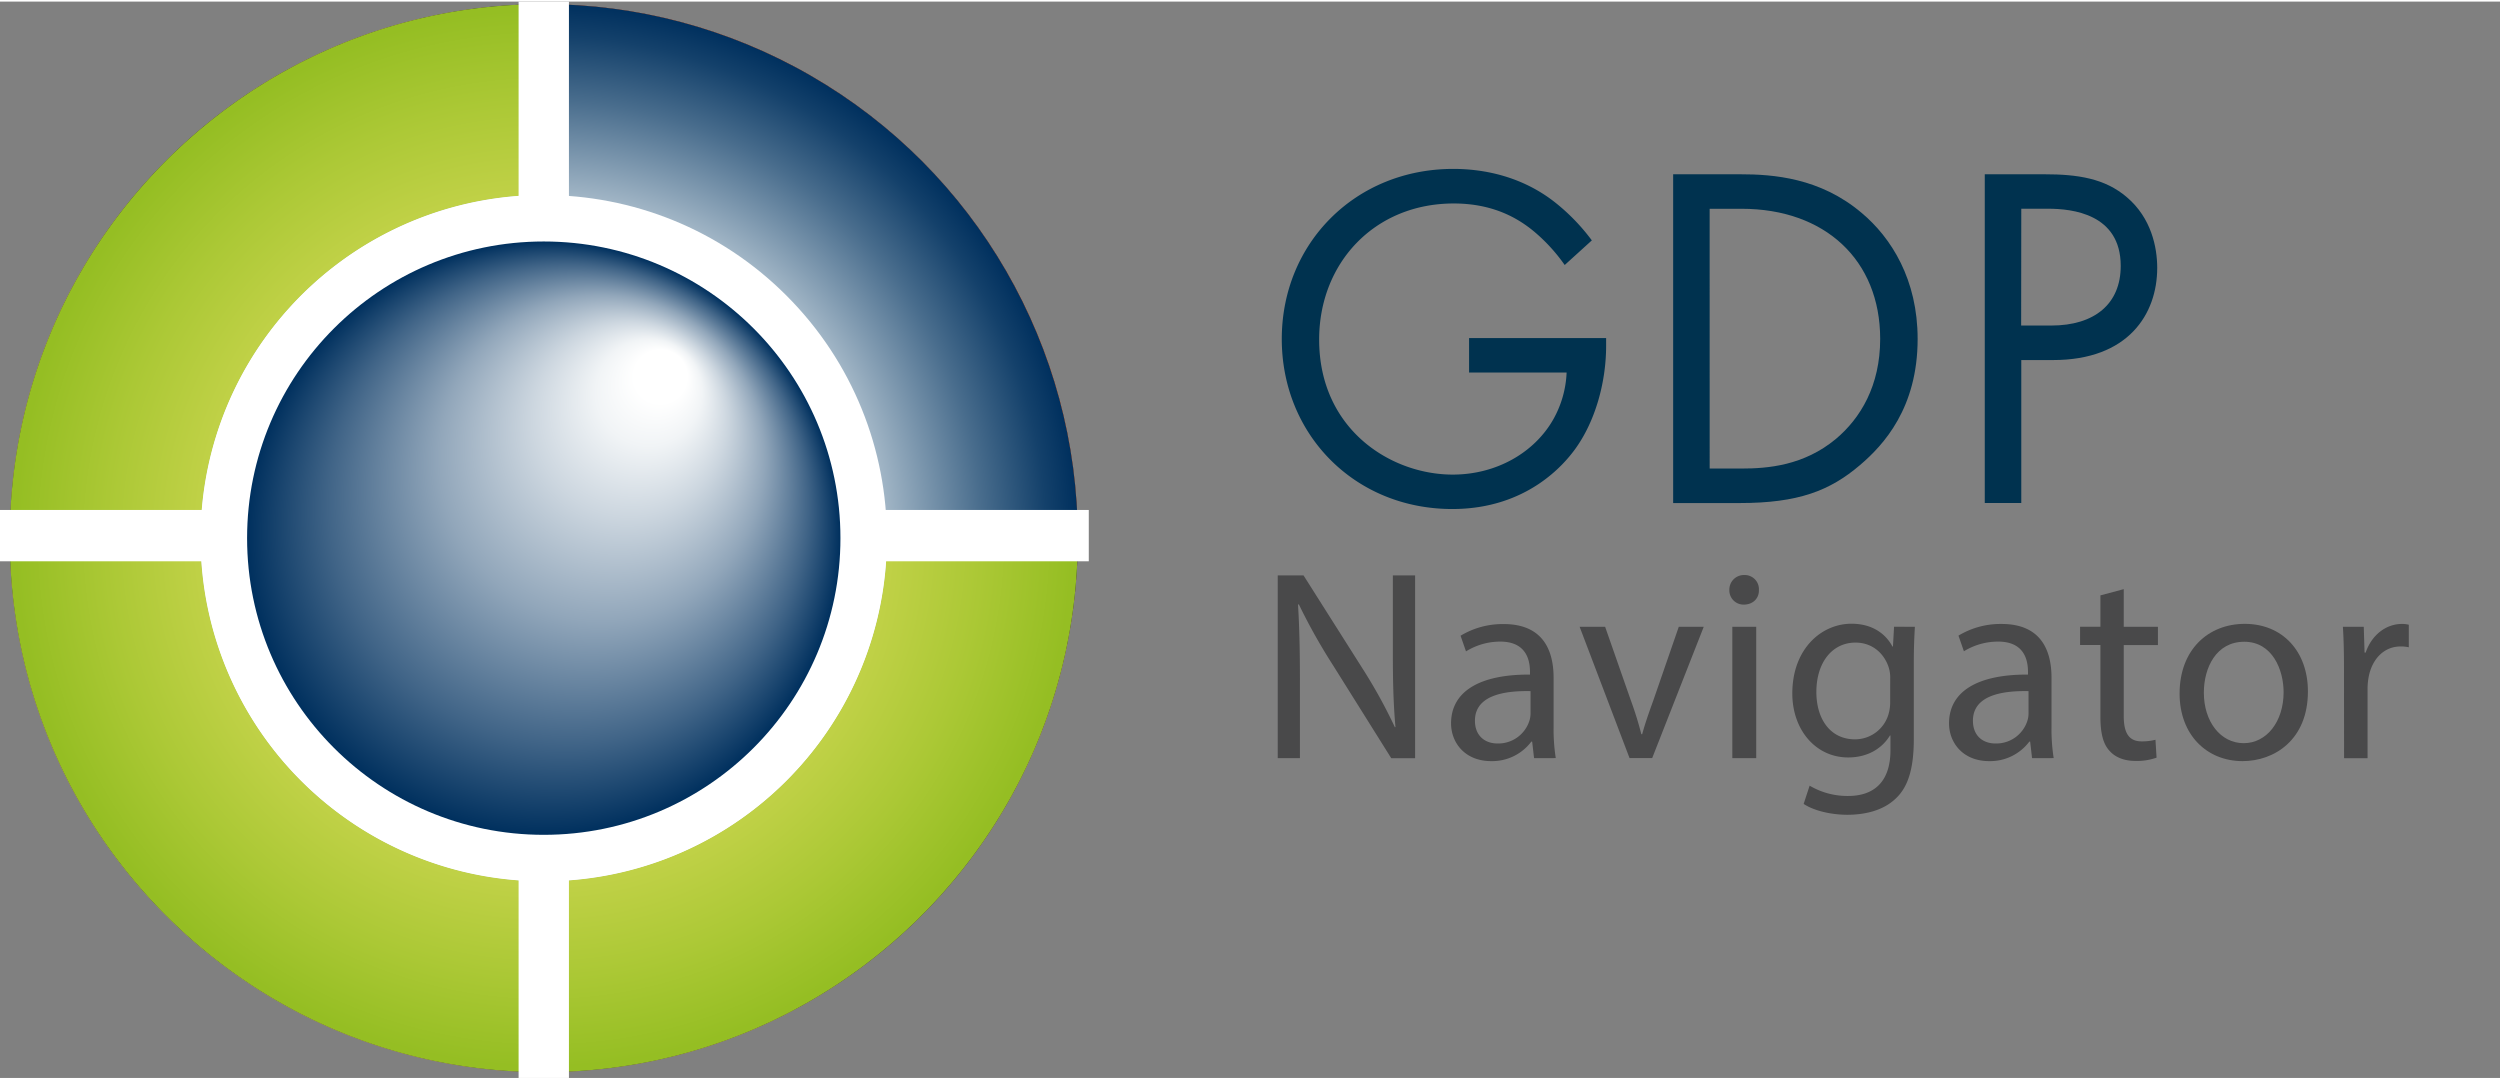 <?xml version="1.0"?>
<svg xmlns="http://www.w3.org/2000/svg" xmlns:xlink="http://www.w3.org/1999/xlink" viewBox="0 0 958.55 412.7" width="220" height="95"><rect x="0" y="0" width="958.55" height="412.7" fill="#808080" stroke="none"/><defs><style>.cls-1{fill:url(#linear-gradient);}.cls-2{fill:#fff;}.cls-3{fill:url(#Radialer_Verlauf_2);}.cls-4{fill:url(#radial-gradient);}.cls-5{fill:url(#Unbenannter_Verlauf_22);}.cls-6,.cls-7{fill:none;stroke:#fff;}.cls-6{stroke-width:19.3px;}.cls-7{stroke-width:19.68px;}.cls-8{fill:url(#radial-gradient-2);}.cls-9{fill:#00324f;}.cls-10{fill:#3b3b3d;opacity:0.8;}</style><linearGradient id="linear-gradient" x1="59.83" y1="345.67" x2="357.45" y2="65.51" gradientUnits="userSpaceOnUse"><stop offset="0" stop-color="#e1eaef"/><stop offset="0.23" stop-color="#9db2c3"/><stop offset="0.53" stop-color="#496d8d"/><stop offset="0.75" stop-color="#14416b"/><stop offset="0.85" stop-color="#00305e"/></linearGradient><radialGradient id="Radialer_Verlauf_2" cx="208.49" cy="205.73" r="204.75" gradientUnits="userSpaceOnUse"><stop offset="0" stop-color="#fcec79"/><stop offset="1" stop-color="#e36829"/></radialGradient><radialGradient id="radial-gradient" cx="208.49" cy="205.73" r="204.75" gradientUnits="userSpaceOnUse"><stop offset="0.52" stop-color="#e1eaef"/><stop offset="0.65" stop-color="#9db2c3"/><stop offset="0.82" stop-color="#496d8d"/><stop offset="0.94" stop-color="#14416b"/><stop offset="1" stop-color="#00305e"/></radialGradient><radialGradient id="Unbenannter_Verlauf_22" cx="208.46" cy="205.83" r="204.69" gradientUnits="userSpaceOnUse"><stop offset="0" stop-color="#fcec79"/><stop offset="0.17" stop-color="#f2e771"/><stop offset="0.45" stop-color="#d7db5a"/><stop offset="0.82" stop-color="#abc835"/><stop offset="0.99" stop-color="#95be23"/></radialGradient><radialGradient id="radial-gradient-2" cx="208.49" cy="205.73" fx="257.713" fy="137.576" r="113.75" gradientUnits="userSpaceOnUse"><stop offset="0.09" stop-color="#fff"/><stop offset="0.18" stop-color="#f1f4f6"/><stop offset="0.33" stop-color="#ccd6df"/><stop offset="0.55" stop-color="#91a6ba"/><stop offset="0.81" stop-color="#406487"/><stop offset="1" stop-color="#00305e"/></radialGradient></defs><title>Zeichenfl&#xE4;che 2</title><g id="Navigator"><circle class="cls-1" cx="208.49" cy="205.73" r="204.75"/><circle class="cls-2" cx="208.49" cy="205.73" r="131.57" transform="translate(-84.41 207.69) rotate(-45)"/><path class="cls-3" d="M208.49,1C95.41,1,3.74,92.65,3.74,205.73S95.41,410.48,208.49,410.48s204.75-91.67,204.75-204.75S321.57,1,208.49,1Zm0,336.32A131.57,131.57,0,1,1,340.07,205.73,131.57,131.57,0,0,1,208.49,337.3Z"/><circle class="cls-2" cx="208.49" cy="205.73" r="131.57" transform="translate(-84.41 207.69) rotate(-45)"/></g><g id="Navigator_blau" data-name="Navigator blau"><circle class="cls-4" cx="208.49" cy="205.73" r="204.75"/><circle class="cls-2" cx="208.49" cy="205.73" r="131.57" transform="translate(-84.41 207.69) rotate(-45)"/><path class="cls-5" d="M339.88,212.41a131.56,131.56,0,1,1-139.66-138c-.12-.2-.58-71.92-.55-73.26h-.14C90.61,5.87,3.74,95.66,3.74,205.73c0,113.08,91.67,204.75,204.75,204.75,111.33,0,201.9-88.84,204.69-199.5C398.28,211.27,341.48,213.22,339.88,212.41Z"/><path class="cls-2" d="M338.43,211.38a13.85,13.85,0,0,0-2.95-2.4c-3-1.68-3-4.87-1.47-7-5.37-12.94-9.93-26.2-15.24-39.16-6.42-15.64-14-32.05-26.18-44.08C280.77,107,264.45,91.34,246.73,90.62c-15.62-.64-35.32,3.93-48-7.81-3-2.81-1.23-6.69,1.69-8l-.21-.37c-.7,0-1.41.07-2.1.12A131.57,131.57,0,1,0,339.88,212.41,5.55,5.55,0,0,1,338.43,211.38Z"/></g><g id="Linien"><line class="cls-6" x1="208.49" x2="208.49" y2="412.7"/><line class="cls-7" y1="204.76" x2="417.46" y2="204.76"/></g><g id="Knopf"><circle class="cls-8" cx="208.49" cy="205.73" r="113.75"/><path class="cls-9" d="M563.27,129h52.55v3c0,14-4.16,29.11-12.1,39.88-3.78,5.1-18,22.68-46.87,22.68-37.42,0-65.39-28.54-65.39-65.2s28.16-65.21,65.77-65.21c12.09,0,26.27,3,38.55,12.48a77.36,77.36,0,0,1,14.56,14.93L599.94,101A66.54,66.54,0,0,0,588,88c-6-4.92-15.49-10.59-30.61-10.59-30.43,0-51.6,22.87-51.6,52.17,0,34.39,27.4,51.78,51.22,51.78,16.82,0,31.37-8.5,38.55-21.17a39.79,39.79,0,0,0,5.11-17.95H563.27Z"/><path class="cls-9" d="M641.52,66.21h25.7c12.67,0,30.62,1.33,46.5,14.75,11.53,9.63,21.54,25.7,21.54,48.38,0,26.46-13,40.63-22.11,48.38-11.53,9.83-23.62,14.55-46.11,14.55H641.52Zm14,112.83h12.28c10,0,23.81-1.13,36.1-11.34,9.45-7.93,17-20.41,17-38.36,0-30.24-21.17-49.9-53.11-49.9H655.51Z"/><path class="cls-9" d="M783.84,66.21c12.66,0,23.24,1.52,31.75,8.89,9.26,7.93,11.53,19.09,11.53,27,0,17.77-11.15,35.34-39.88,35.34H775v54.81H761V66.21Zm-8.89,58h11.53c16.63,0,26.65-8.31,26.65-22.86,0-20-18.71-21.93-27.78-21.93H775Z"/><path class="cls-10" d="M489.91,290.07V220h9.88l22.47,35.47a198.69,198.69,0,0,1,12.58,22.78l.21-.11c-.83-9.36-1-17.89-1-28.81V220h8.53v70.1h-9.15L511.13,254.5A223.13,223.13,0,0,1,498,231.1l-.31.11c.52,8.84.73,17.26.73,28.91v29.95Z"/><path class="cls-10" d="M588.19,290.07l-.73-6.34h-.31a18.76,18.76,0,0,1-15.39,7.49c-10.19,0-15.39-7.18-15.39-14.46,0-12.17,10.81-18.82,30.26-18.72v-1c0-4.16-1.14-11.65-11.44-11.65a25,25,0,0,0-13.1,3.75l-2.08-6a31.26,31.26,0,0,1,16.53-4.47c15.4,0,19.14,10.51,19.14,20.59V278a71.22,71.22,0,0,0,.83,12.06Zm-1.35-25.69c-10-.2-21.32,1.56-21.32,11.34,0,5.93,4,8.74,8.63,8.74A12.53,12.53,0,0,0,586.32,276a9.55,9.55,0,0,0,.52-2.91Z"/><path class="cls-10" d="M615.44,239.73,625.32,268a130.79,130.79,0,0,1,4,12.9h.32c1.14-4.16,2.6-8.32,4.26-12.9l9.78-28.29h9.57l-19.77,50.34H624.8l-19.14-50.34Z"/><path class="cls-10" d="M674.4,225.59c.11,3.12-2.18,5.62-5.82,5.62a5.45,5.45,0,0,1-5.51-5.62,5.58,5.58,0,0,1,5.72-5.72A5.43,5.43,0,0,1,674.4,225.59Zm-10.19,64.48V239.73h9.16v50.34Z"/><path class="cls-10" d="M734.2,239.73c-.2,3.65-.41,7.7-.41,13.84v29.22c0,11.55-2.29,18.62-7.18,23-4.89,4.57-12,6-18.3,6-6,0-12.69-1.46-16.75-4.16l2.29-7a28.4,28.4,0,0,0,14.77,3.95c9.36,0,16.22-4.88,16.22-17.57v-5.62h-.2c-2.81,4.68-8.22,8.42-16,8.42-12.48,0-21.43-10.6-21.43-24.54,0-17.06,11.13-26.73,22.68-26.73,8.73,0,13.52,4.58,15.7,8.74h.21l.42-7.6Zm-9.46,19.87a12.93,12.93,0,0,0-.52-4.16c-1.66-5.3-6.14-9.67-12.79-9.67-8.74,0-15,7.38-15,19,0,9.88,5,18.1,14.87,18.1A13.38,13.38,0,0,0,724,273.54a15.94,15.94,0,0,0,.73-4.89Z"/><path class="cls-10" d="M779.13,290.07l-.73-6.34h-.31a18.76,18.76,0,0,1-15.39,7.49c-10.19,0-15.4-7.18-15.4-14.46,0-12.17,10.82-18.82,30.27-18.72v-1c0-4.16-1.14-11.65-11.44-11.65A25,25,0,0,0,753,249.1l-2.08-6a31.26,31.26,0,0,1,16.53-4.47c15.4,0,19.14,10.51,19.14,20.59V278a71.22,71.22,0,0,0,.83,12.06Zm-1.35-25.69c-10-.2-21.32,1.56-21.32,11.34,0,5.93,3.95,8.74,8.63,8.74A12.53,12.53,0,0,0,777.26,276a9.55,9.55,0,0,0,.52-2.91Z"/><path class="cls-10" d="M814.28,225.28v14.45h13.11v7H814.28v27.15c0,6.24,1.77,9.77,6.86,9.77a20.52,20.52,0,0,0,5.31-.62l.42,6.86a22.39,22.39,0,0,1-8.12,1.25c-4.26,0-7.69-1.35-9.88-3.84-2.6-2.71-3.53-7.18-3.53-13.11V246.7h-7.8v-7h7.8V227.67Z"/><path class="cls-10" d="M884.9,264.49c0,18.61-12.9,26.73-25.07,26.73-13.62,0-24.13-10-24.13-25.9,0-16.85,11-26.73,25-26.73C875.12,238.59,884.9,249.1,884.9,264.49ZM845,265c0,11,6.34,19.34,15.29,19.34,8.74,0,15.29-8.21,15.29-19.55,0-8.53-4.27-19.34-15.08-19.34S845,255.44,845,265Z"/><path class="cls-10" d="M898.73,255.44c0-5.93-.11-11-.42-15.71h8l.31,9.89h.42c2.29-6.77,7.8-11,13.93-11a9.89,9.89,0,0,1,2.61.31v8.64a13.68,13.68,0,0,0-3.12-.32c-6.45,0-11,4.89-12.28,11.76a25.45,25.45,0,0,0-.41,4.26v26.83h-9Z"/></g></svg>
